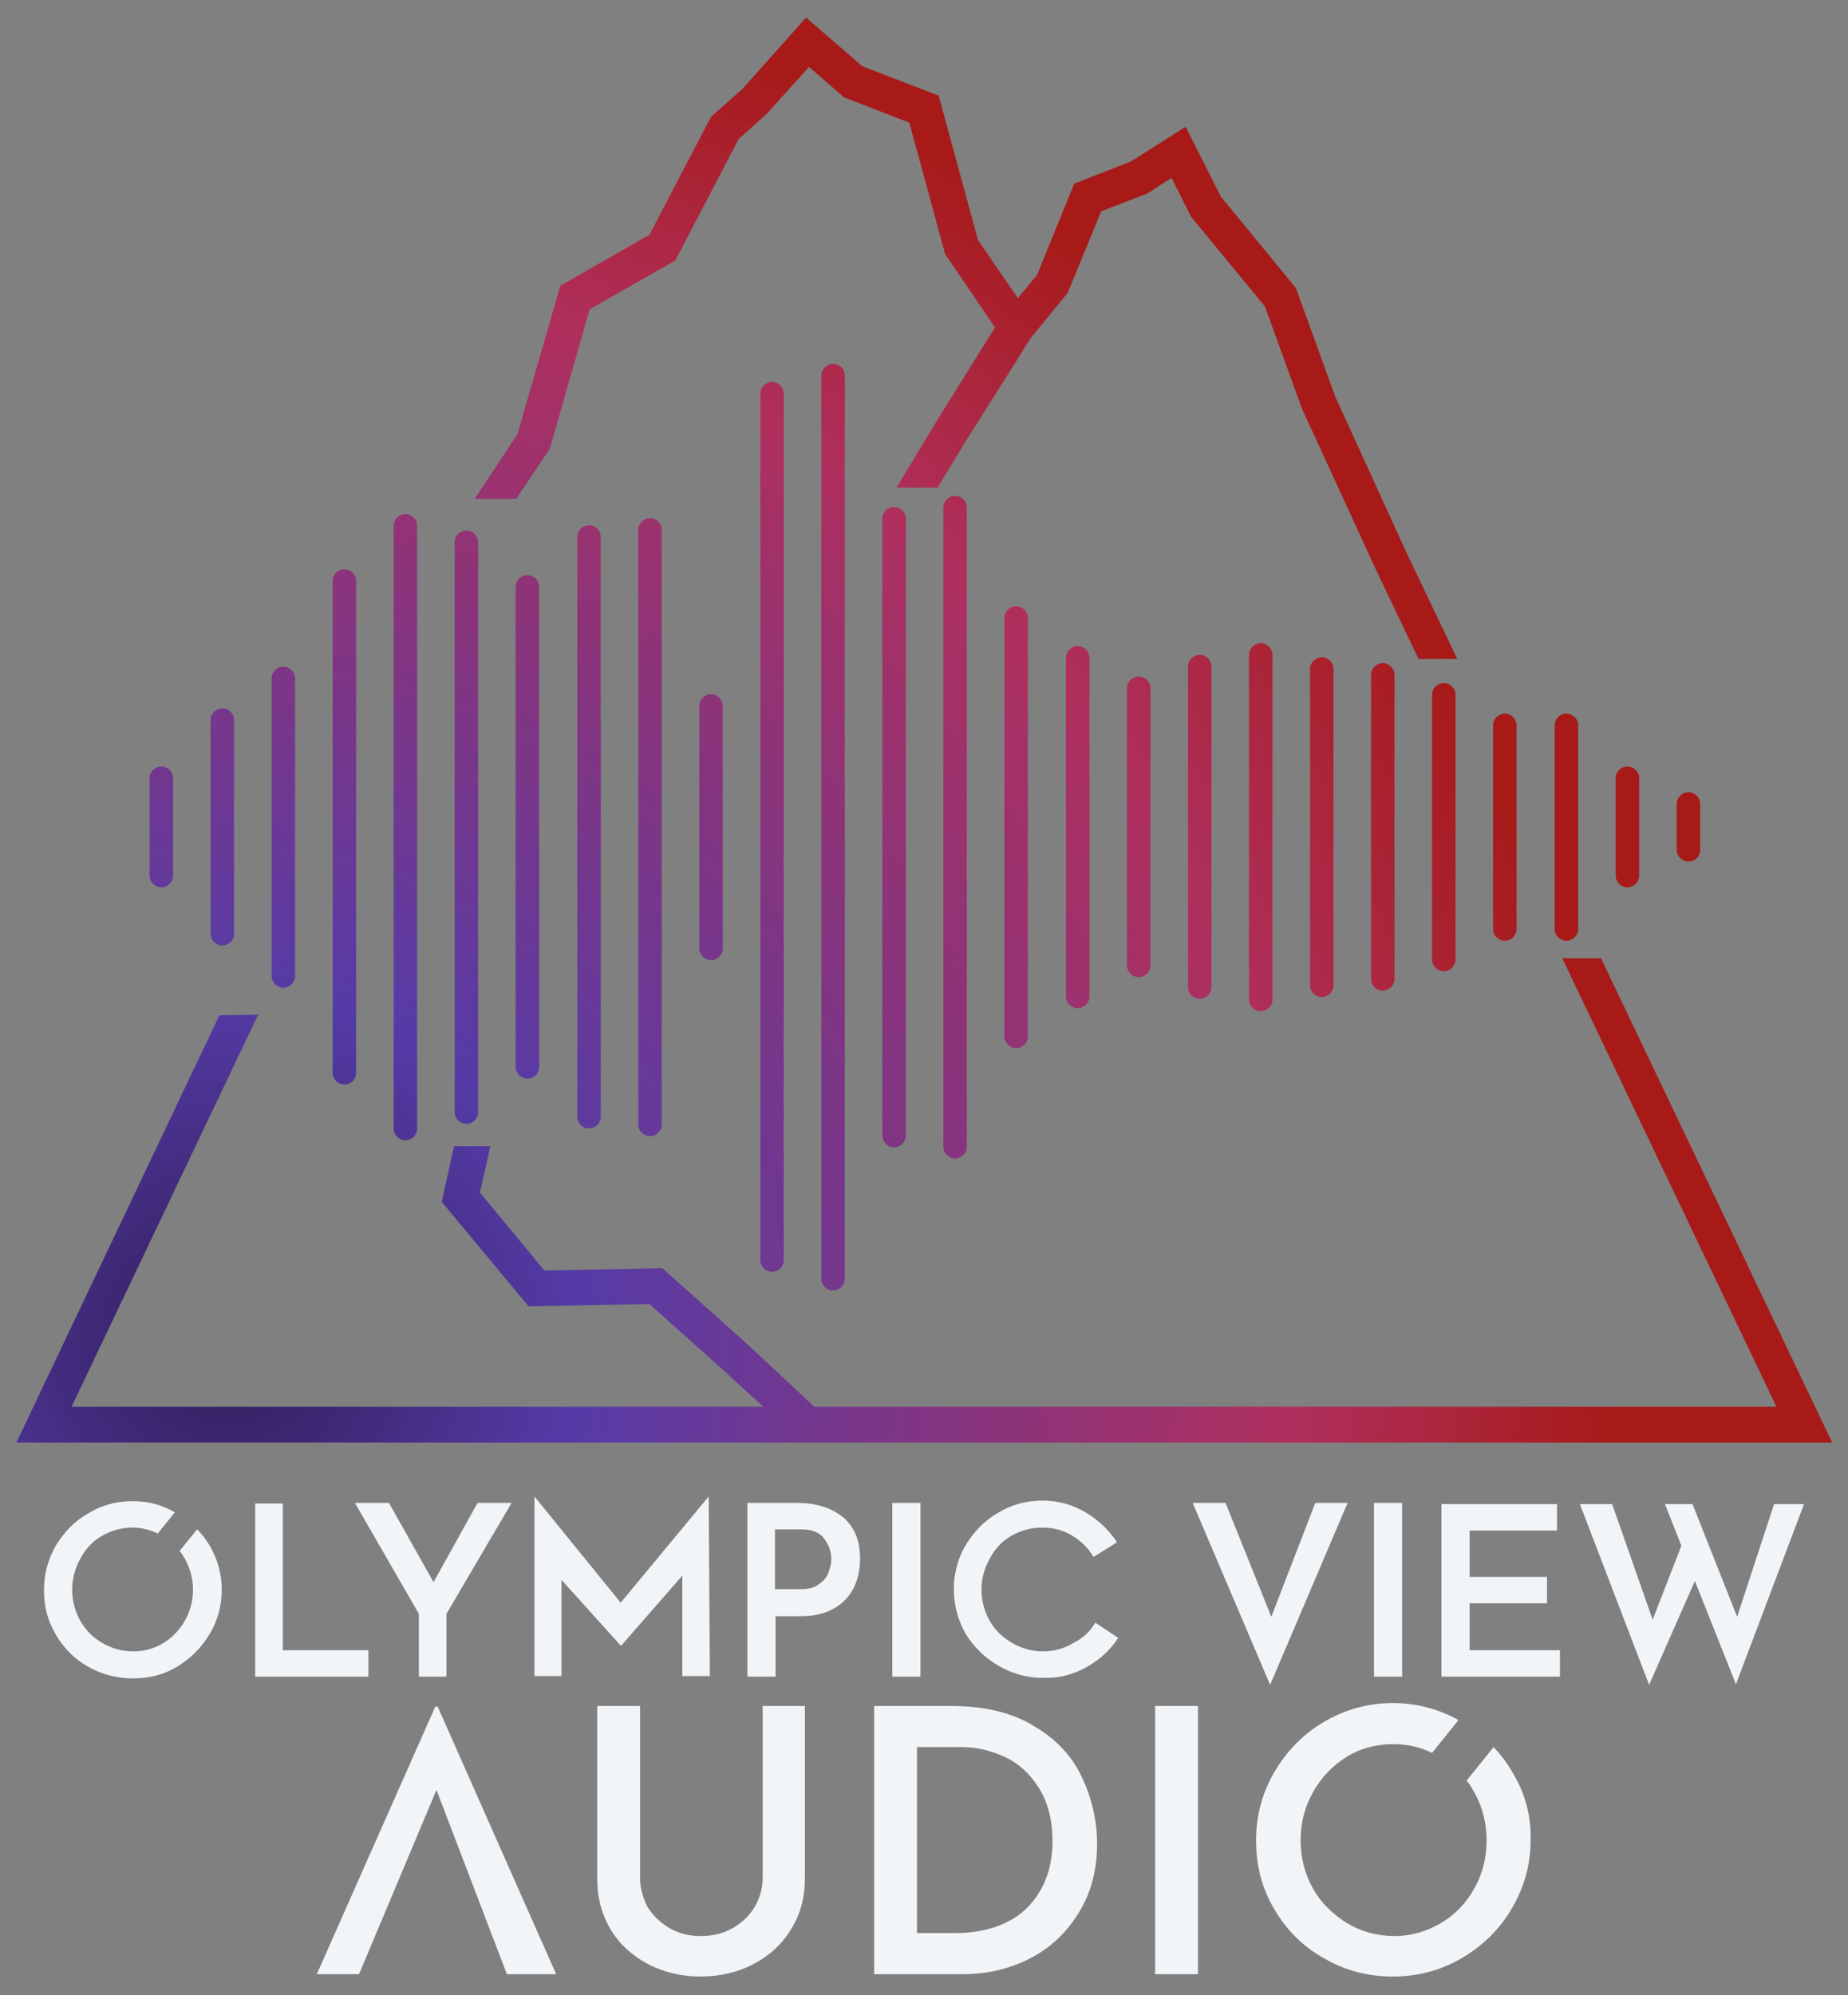 <?xml version="1.0" encoding="UTF-8"?>
<!-- Generator: Adobe Illustrator 28.0.0, SVG Export Plug-In . SVG Version: 6.00 Build 0)  -->
<svg xmlns="http://www.w3.org/2000/svg" xmlns:xlink="http://www.w3.org/1999/xlink" version="1.1" x="0px" y="0px" viewBox="0 0 315 340" style="enable-background:new 0 0 315 340;" xml:space="preserve">
<rect x="0" y="0" width="315" height="340" fill="#808080" stroke="none"/>
<style type="text/css">
	.st0{fill:#0D0D0D;}
	.st1{display:none;fill:#0D0D0D;}
	.st2{fill:#F1F5F8;}
	.st3{fill:url(#icon_00000082366717534428774460000015115155670259630468_);}
	.st4{fill:url(#icon_00000121982661130107842640000004352152607386803359_);}
	.st5{fill:url(#icon_00000072969713558301706820000011659361199826567837_);}
	.st6{fill:url(#icon_00000104664591419675188260000010851956534189246085_);}
	.st7{display:none;}
</style>
<g id="design">
	<g id="Logo_on_black_00000127757204218626050950000012208393681242864788_">
		<rect class="st1" width="315" height="340"></rect>
		<path id="text_00000119110883602697894600000017055690299415196045_" class="st2" d="M37.8,270.9c0,2.7-0.7,5.3-2.1,7.6    c-1.4,2.3-3.2,4.1-5.5,5.5c-2.3,1.4-4.8,2-7.6,2c-2.7,0-5.3-0.7-7.6-2c-2.3-1.3-4.2-3.2-5.5-5.5c-1.4-2.3-2-4.8-2-7.6    c0-2.7,0.7-5.2,2-7.5c1.4-2.3,3.2-4.2,5.5-5.5c2.3-1.4,4.8-2.1,7.6-2.1c2.6,0,5,0.6,7.2,1.9l-2.9,3.6c-1.3-0.6-2.8-1-4.3-1    c-1.9,0-3.6,0.5-5.2,1.4c-1.6,0.9-2.8,2.2-3.7,3.9c-0.9,1.6-1.4,3.4-1.4,5.3c0,1.9,0.5,3.7,1.4,5.3c0.9,1.6,2.2,2.9,3.8,3.8    c1.6,0.9,3.3,1.4,5.2,1.4c1.9,0,3.6-0.5,5.1-1.4s2.8-2.2,3.7-3.8c0.9-1.6,1.4-3.4,1.4-5.3c0-1.9-0.5-3.7-1.4-5.3    c-0.3-0.5-0.5-0.9-0.9-1.3l3-3.7c0.8,0.8,1.5,1.7,2.1,2.7C37.1,265.7,37.8,268.2,37.8,270.9z M186.7,276.5l3.9,2.6    c-1.3,2-3,3.6-5.1,4.8c-2,1.2-4.2,1.9-6.6,2c-0.3,0-0.6,0-0.9,0c-0.3,0-0.5,0-0.8,0c-2.5-0.1-4.8-0.8-6.9-2    c-2.3-1.3-4.3-3.2-5.7-5.5c-1.2-2.1-1.9-4.5-2-7c0-0.3,0-0.5,0-0.8c0-0.3,0-0.6,0-0.8c0.2-2.3,0.8-4.5,2-6.5    c1.4-2.3,3.2-4.2,5.5-5.5c2.3-1.4,4.8-2.1,7.6-2.1c2.7,0,5.2,0.7,7.5,2.1c2.1,1.3,3.8,2.9,5.2,5l-4,2.5c-0.9-1.5-2.1-2.7-3.6-3.6    c-1.6-1-3.3-1.4-5.2-1.4c-1.9,0-3.6,0.5-5.2,1.4c-1.6,0.9-2.8,2.2-3.7,3.9c-0.9,1.6-1.4,3.4-1.4,5.3c0,1.9,0.5,3.7,1.4,5.3    c0.9,1.6,2.3,2.9,3.9,3.8c1.6,0.9,3.3,1.4,5.2,1.4c1.9,0,3.6-0.5,5.1-1.4C184.7,279.1,185.8,278,186.7,276.5z M43.5,256.1v29.6    h19.3v-4.5H48.2v-25H43.5z M81.4,256.1l-7.5,13.5l-7.6-13.5h-5.8L71.4,275v10.7h4.7V275l11.1-18.9H81.4z M120.8,255l-15,18.1    L91.1,255h0v30.6h4.6v-16.4l10.1,11.2h0.1l10.4-11.9v17.1h4.7L120.8,255L120.8,255z M135.8,256.1h-8.4v29.6h4.8v-10.3h4.3    c2.4,0,4.3-0.5,5.8-1.4c1.5-0.9,2.6-2.1,3.3-3.6c0.7-1.5,1-3.1,1-4.8c0-3-0.9-5.3-2.8-7C141.7,256.9,139.1,256.1,135.8,256.1z     M136.4,270.8h-4.3v-10.2h4.4c1.9,0,3.2,0.5,4,1.6c0.8,1.1,1.2,2.2,1.2,3.5c0,0.7-0.2,1.5-0.5,2.3c-0.3,0.8-0.9,1.5-1.7,2    C138.8,270.6,137.7,270.8,136.4,270.8z M152.1,256.1v29.6h4.8v-29.6H152.1z M224.2,256.1l-7.5,19.4l-7.8-19.4h-5.6l13.2,31    l13.2-31H224.2z M234.2,256.1v29.6h4.8v-29.6H234.2z M245.7,256.1v29.6h20.2v-4.5h-15.4v-8h13.2v-4.5h-13.2v-7.9h14.9v-4.5H245.7z     M307.5,256.3h-5.1l-6.3,19.2l-7.6-19.2h-4.7l2.8,7.1l-4.9,12.6l-6.9-19.7h-5.5l11.8,30.8l7.8-17.7l7,17.6L307.5,256.3z     M94.8,336.4h-8.4l-12-31.4l-13.2,31.4h-7.2l20.2-45.6h0.4L94.8,336.4z M109.1,320v-29.3h-7.3v29.4c0,3.3,0.8,6.2,2.3,8.7    c1.5,2.5,3.7,4.5,6.4,5.9c2.7,1.4,5.7,2.1,8.9,2.1c3.3,0,6.3-0.7,9-2.1c2.7-1.4,4.9-3.4,6.4-5.9c1.6-2.5,2.4-5.4,2.4-8.7v-29.4    H130V320c0,1.8-0.5,3.5-1.4,5c-0.9,1.5-2.2,2.7-3.8,3.6c-1.6,0.9-3.4,1.3-5.4,1.3c-1.9,0-3.6-0.4-5.2-1.3    c-1.6-0.9-2.8-2.1-3.8-3.6C109.6,323.4,109.1,321.8,109.1,320z M149,336.4h15.2c4.1,0,7.9-0.9,11.4-2.7c3.5-1.8,6.2-4.4,8.3-7.8    c2.1-3.4,3.1-7.3,3.1-11.7c0-4-0.9-7.8-2.6-11.4c-1.7-3.6-4.4-6.5-8.2-8.7c-3.7-2.3-8.5-3.4-14.2-3.4h-13V336.4z M156.3,329.4    v-31.7h7.7c2.5,0,4.9,0.6,7.3,1.7c2.4,1.1,4.3,2.9,5.8,5.3c1.5,2.4,2.3,5.4,2.3,9c0,3.3-0.7,6.1-2.1,8.5c-1.4,2.4-3.3,4.2-5.8,5.4    c-2.5,1.2-5.4,1.8-8.6,1.8H156.3z M196.9,290.7v45.7h7.3v-45.7H196.9z M257.8,302c-0.9-1.6-2-3-3.2-4.3l-4.6,5.7    c0.5,0.6,0.9,1.3,1.3,2c1.4,2.5,2.1,5.3,2.1,8.2c0,3-0.7,5.7-2.1,8.2c-1.4,2.5-3.3,4.5-5.7,5.9s-5,2.2-7.9,2.2    c-2.9,0-5.6-0.7-8.1-2.2c-2.4-1.5-4.4-3.4-5.8-5.9c-1.4-2.5-2.1-5.2-2.1-8.2c0-3,0.7-5.7,2.1-8.2c1.4-2.5,3.3-4.5,5.7-6    c2.4-1.5,5.1-2.2,8-2.2c2.4,0,4.6,0.5,6.6,1.5l4.5-5.6c-3.4-1.9-7.2-2.9-11.2-2.9c-4.2,0-8.1,1.1-11.7,3.2c-3.6,2.1-6.4,5-8.5,8.6    c-2.1,3.6-3.1,7.5-3.1,11.6c0,4.3,1,8.2,3.1,11.7c2.1,3.6,4.9,6.4,8.5,8.4c3.6,2.1,7.5,3.1,11.7,3.1c4.2,0,8.1-1,11.7-3.1    c3.6-2.1,6.5-4.9,8.6-8.5c2.1-3.6,3.2-7.4,3.2-11.7C261,309.5,260,305.6,257.8,302z"></path>
		
			<radialGradient id="icon_00000122707629021836047240000005805988280971268286_" cx="38.964" cy="228.696" r="237.366" gradientUnits="userSpaceOnUse">
			<stop offset="0" style="stop-color:#311E59"></stop>
			<stop offset="0.252" style="stop-color:#553BA7"></stop>
			<stop offset="0.766" style="stop-color:#AF2F5D"></stop>
			<stop offset="1" style="stop-color:#A71A17"></stop>
		</radialGradient>
		
			<path id="icon_00000110432919002825211430000010162551154762292372_" style="fill:url(#icon_00000122707629021836047240000005805988280971268286_);" d="    M272.9,163.3h-6.6l36.5,76.4l-164,0l-11.8-11l-14.1-12.6l-20.1,0.4l-11-13.3l1.8-7.9h-6.2l-2.1,9.5l14.8,17.8l20.6-0.4l12.3,11    l7.1,6.5H12.2L44,172.9l-6.6,0.1L2.8,245.8l309.5,0L272.9,163.3z M93.7,76.5l6.8-23.8l14.6-8.3l10.8-20.7l4.7-4.2l7.3-8.1l6,5.2    l11.1,4.3l6.1,22.4l8.5,12.5l-10.1,16.2l-6.7,11.1h7l4.8-7.9l11.1-17.6l6.3-7.7l5.7-13.9l7.8-3l4.2-2.7l3.3,6.6l12.6,15.3    l6.4,17.6l12.5,27.2l7.3,15.3h6.6l-8.5-17.8l-12.3-26.9l-6.7-18.5l-12.8-15.6l-6-11.9l-9.3,5.9l-9.7,3.8l-6.3,15.5l-3.3,4    l-6.8-9.9L160,16.3l-13-5l-9.6-8.3l-10.8,12.1l-5.4,4.8l-10.5,20.1l-15.2,8.7L88.2,74l-7.3,11H88L93.7,76.5z M142,219.9    c-1.1,0-2-0.9-2-2V64c0-1.1,0.9-2,2-2s2,0.9,2,2v153.9C144,219,143.1,219.9,142,219.9z M131.6,216.7c-1.1,0-2-0.9-2-2V67.1    c0-1.1,0.9-2,2-2s2,0.9,2,2v147.6C133.6,215.9,132.7,216.7,131.6,216.7z M162.8,197.4c-1.1,0-2-0.9-2-2V86.5c0-1.1,0.9-2,2-2    s2,0.9,2,2v108.9C164.8,196.5,163.9,197.4,162.8,197.4z M152.4,195.5c-1.1,0-2-0.9-2-2V88.4c0-1.1,0.9-2,2-2s2,0.9,2,2v105.1    C154.4,194.6,153.5,195.5,152.4,195.5z M69.1,194.3c-1.1,0-2-0.9-2-2V89.6c0-1.1,0.9-2,2-2s2,0.9,2,2v102.7    C71.1,193.4,70.2,194.3,69.1,194.3z M110.8,193.6c-1.1,0-2-0.9-2-2V90.3c0-1.1,0.9-2,2-2s2,0.9,2,2v101.3    C112.8,192.7,111.9,193.6,110.8,193.6z M100.4,192.3c-1.1,0-2-0.9-2-2V91.5c0-1.1,0.9-2,2-2s2,0.9,2,2v98.8    C102.4,191.4,101.5,192.3,100.4,192.3z M79.5,191.5c-1.1,0-2-0.9-2-2V92.4c0-1.1,0.9-2,2-2s2,0.9,2,2v97.1    C81.5,190.6,80.6,191.5,79.5,191.5z M58.7,184.8c-1.1,0-2-0.9-2-2V99c0-1.1,0.9-2,2-2s2,0.9,2,2v83.8    C60.7,184,59.8,184.8,58.7,184.8z M89.9,183.8c-1.1,0-2-0.9-2-2v-81.8c0-1.1,0.9-2,2-2s2,0.9,2,2v81.8    C91.9,182.9,91,183.8,89.9,183.8z M173.2,178.6c-1.1,0-2-0.9-2-2v-71.3c0-1.1,0.9-2,2-2s2,0.9,2,2v71.3    C175.2,177.7,174.3,178.6,173.2,178.6z M214.9,172.3c-1.1,0-2-0.9-2-2v-58.7c0-1.1,0.9-2,2-2s2,0.9,2,2v58.7    C216.9,171.4,216,172.3,214.9,172.3z M183.7,171.8c-1.1,0-2-0.9-2-2v-57.7c0-1.1,0.9-2,2-2s2,0.9,2,2v57.7    C185.7,170.9,184.8,171.8,183.7,171.8z M204.5,170.2c-1.1,0-2-0.9-2-2v-54.6c0-1.1,0.9-2,2-2s2,0.9,2,2v54.6    C206.5,169.3,205.6,170.2,204.5,170.2z M225.3,169.9c-1.1,0-2-0.9-2-2V114c0-1.1,0.9-2,2-2s2,0.9,2,2v53.9    C227.3,169,226.4,169.9,225.3,169.9z M235.7,168.8c-1.1,0-2-0.9-2-2V115c0-1.1,0.9-2,2-2s2,0.9,2,2v51.8    C237.7,167.9,236.8,168.8,235.7,168.8z M48.3,168.3c-1.1,0-2-0.9-2-2v-50.7c0-1.1,0.9-2,2-2s2,0.9,2,2v50.7    C50.3,167.4,49.4,168.3,48.3,168.3z M194.1,166.5c-1.1,0-2-0.9-2-2v-47.2c0-1.1,0.9-2,2-2s2,0.9,2,2v47.2    C196.1,165.7,195.2,166.5,194.1,166.5z M246.1,165.5c-1.1,0-2-0.9-2-2v-45.1c0-1.1,0.9-2,2-2s2,0.9,2,2v45.1    C248.1,164.6,247.2,165.5,246.1,165.5z M121.2,163.6c-1.1,0-2-0.9-2-2v-41.3c0-1.1,0.9-2,2-2s2,0.9,2,2v41.3    C123.2,162.7,122.3,163.6,121.2,163.6z M37.9,161.1c-1.1,0-2-0.9-2-2v-36.4c0-1.1,0.9-2,2-2s2,0.9,2,2v36.4    C39.9,160.2,39,161.1,37.9,161.1z M256.5,160.3c-1.1,0-2-0.9-2-2v-34.7c0-1.1,0.9-2,2-2s2,0.9,2,2v34.7    C258.5,159.4,257.6,160.3,256.5,160.3z M267,160.3c-1.1,0-2-0.9-2-2v-34.7c0-1.1,0.9-2,2-2s2,0.9,2,2v34.7    C269,159.4,268.1,160.3,267,160.3z M27.5,151.2c-1.1,0-2-0.9-2-2v-16.6c0-1.1,0.9-2,2-2s2,0.9,2,2v16.6    C29.5,150.3,28.6,151.2,27.5,151.2z M277.4,151.2c-1.1,0-2-0.9-2-2v-16.6c0-1.1,0.9-2,2-2s2,0.9,2,2v16.6    C279.4,150.3,278.5,151.2,277.4,151.2z M287.8,146.8c-1.1,0-2-0.9-2-2V137c0-1.1,0.9-2,2-2s2,0.9,2,2v7.8    C289.8,146,288.9,146.8,287.8,146.8z"></path>
	</g>
</g>
<g id="guides">
</g>
</svg>

